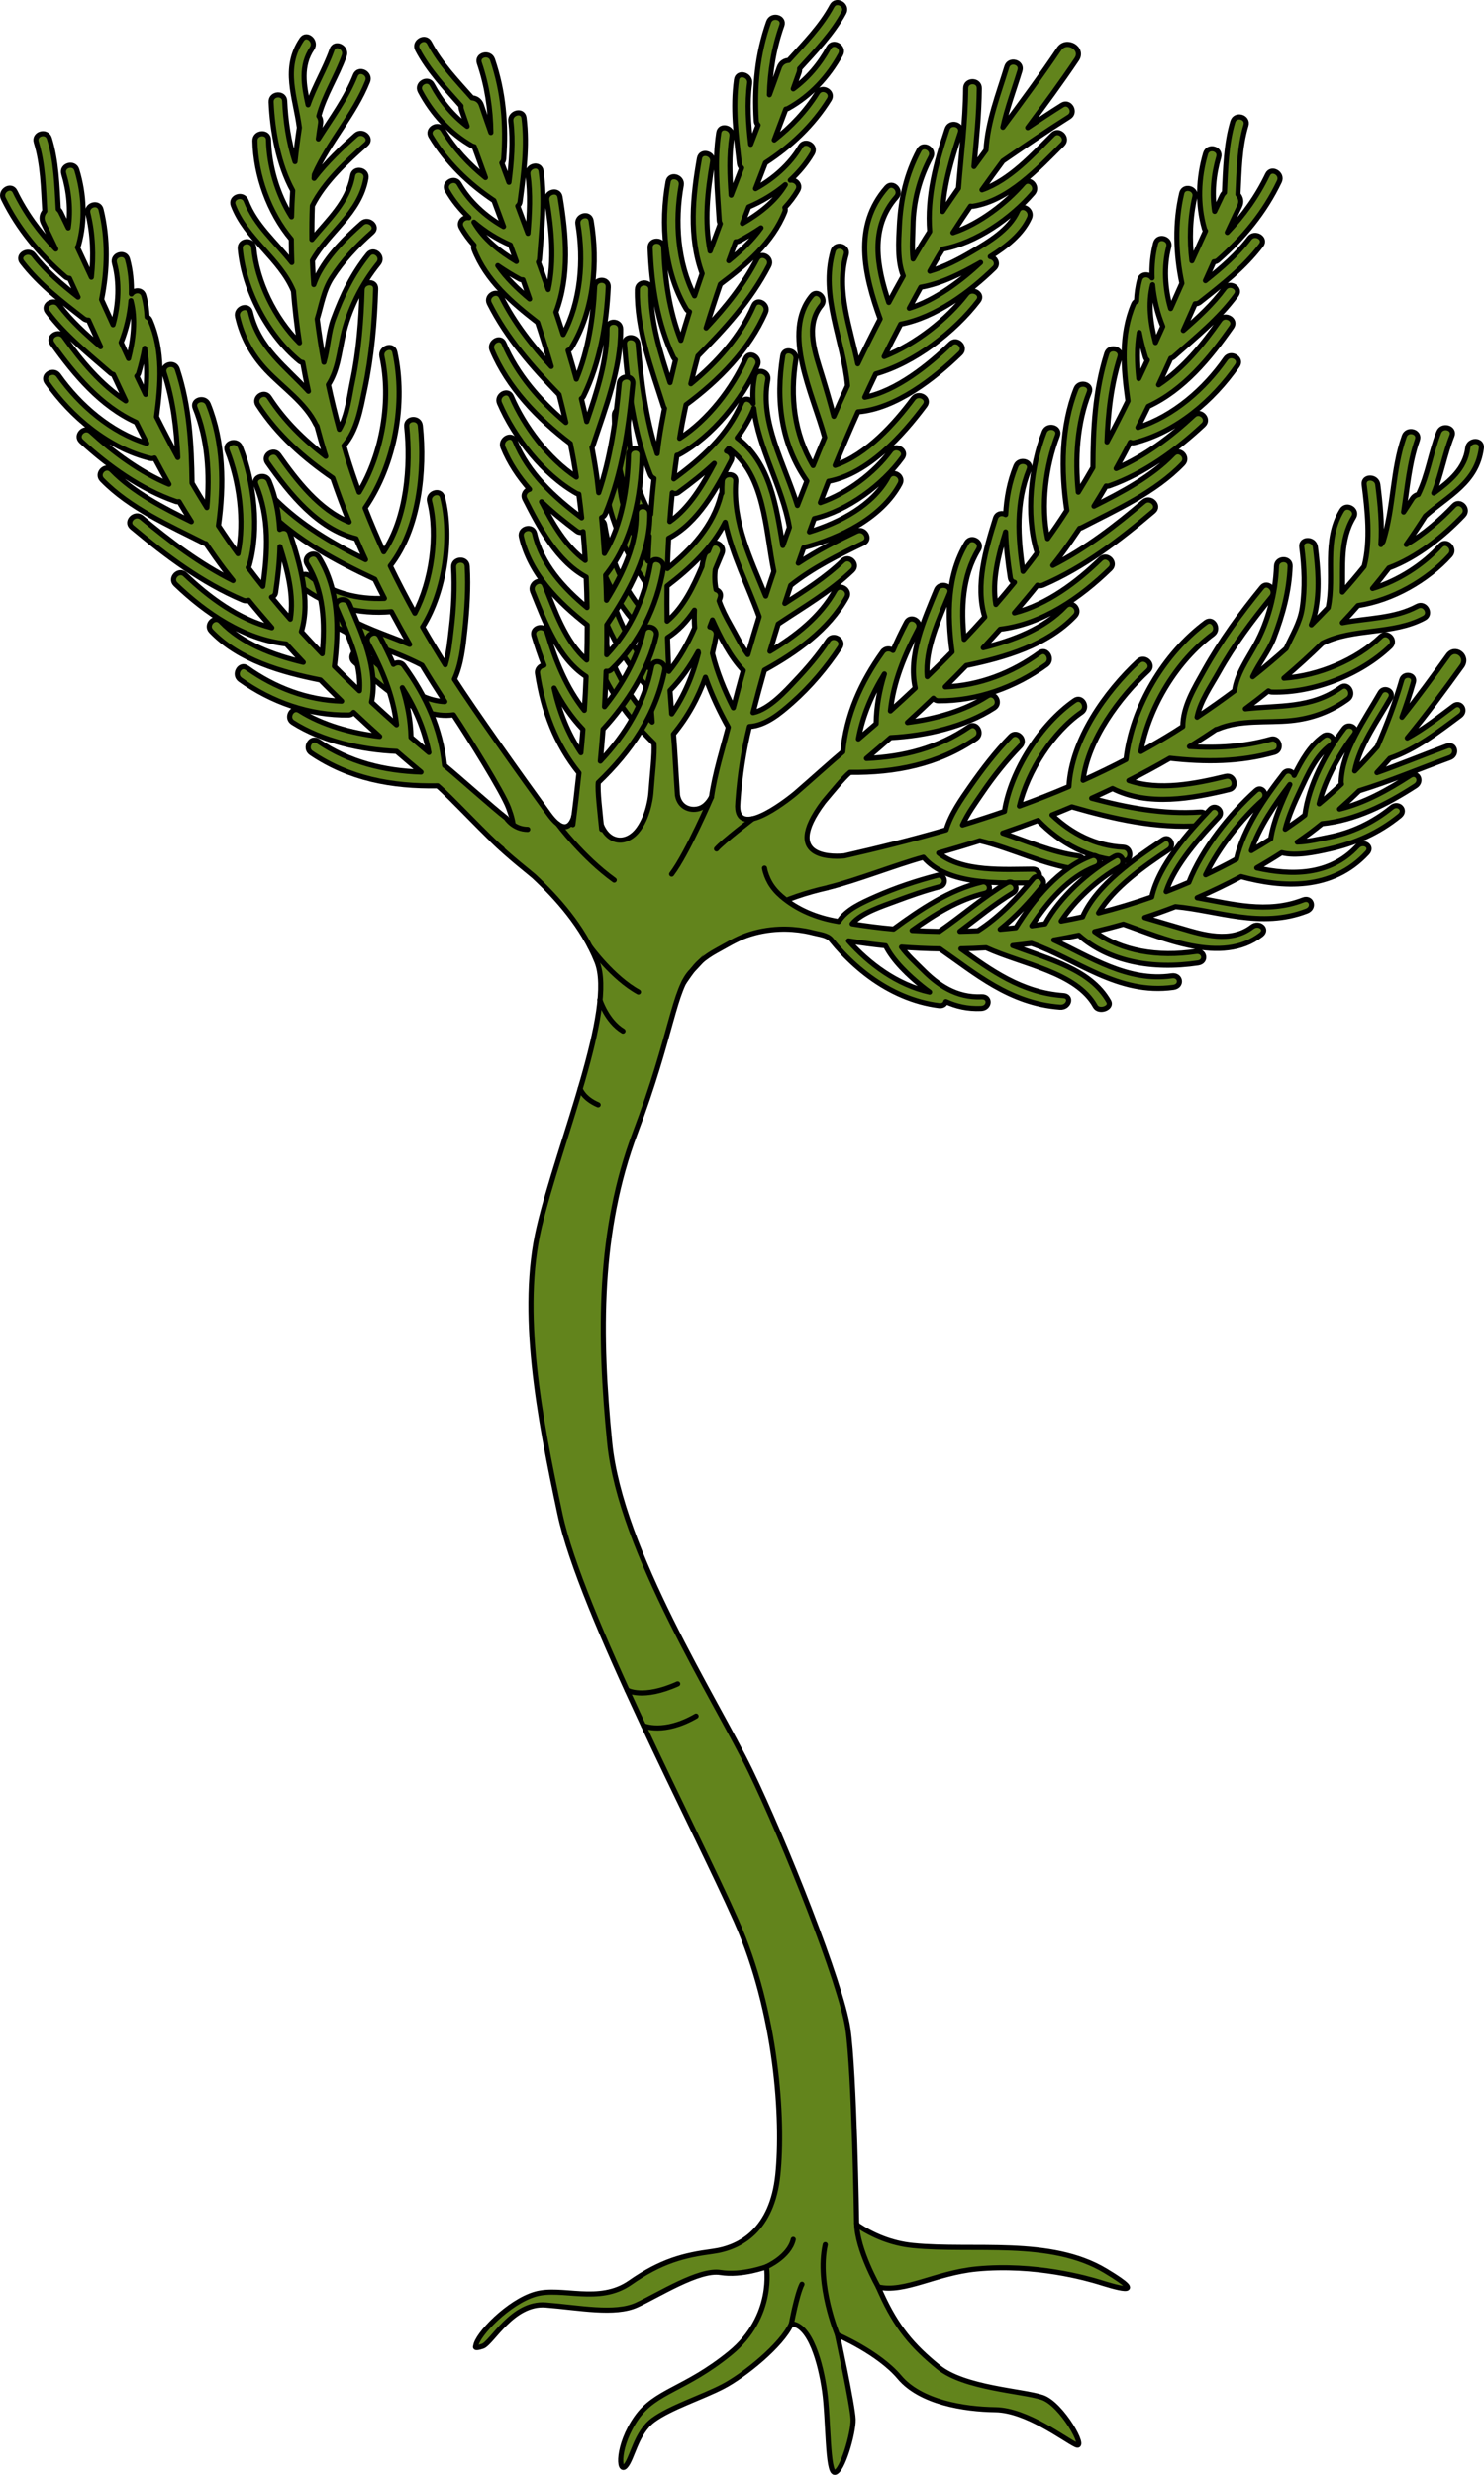 <?xml version="1.0" encoding="utf-8"?>
<!-- Generator: Adobe Illustrator 16.0.0, SVG Export Plug-In . SVG Version: 6.00 Build 0)  -->
<!DOCTYPE svg PUBLIC "-//W3C//DTD SVG 1.1//EN" "http://www.w3.org/Graphics/SVG/1.1/DTD/svg11.dtd">
<svg version="1.1" id="Layer_1" xmlns="http://www.w3.org/2000/svg" xmlns:xlink="http://www.w3.org/1999/xlink" x="0px" y="0px"
	 width="217.796px" height="363px" viewBox="0 0 217.796 363" enable-background="new 0 0 217.796 363" xml:space="preserve">
<g>
	<g>
		
			<path fill="#62841C" stroke="#000000" stroke-width="0.75" stroke-linecap="round" stroke-linejoin="round" stroke-miterlimit="10" d="
			M213.366,74.164c-1.929,2.033-4.364,4.149-6.982,5.707c0.962-1.361,1.893-2.762,2.803-4.184c3.36-2.988,7.595-4.882,8.226-9.978
			c0.158-1.278-1.844-1.263-2,0c-0.375,3.034-2.625,4.869-4.992,6.616c1.1-2.714,1.587-5.67,2.668-8.396
			c0.477-1.2-1.459-1.716-1.928-0.531c-1.18,2.974-1.599,6.263-3.018,9.136c-0.349,0.076-0.679,0.282-0.92,0.668
			c-0.402,0.643-0.815,1.271-1.228,1.898c0.554-3.56,0.827-7.192,2.025-10.585c0.431-1.219-1.503-1.739-1.929-0.531
			c-1.756,4.971-1.531,10.441-3.101,15.451c-0.108,0.147-0.217,0.295-0.325,0.441c0.197-2.968-0.105-6.035-0.457-8.805
			c-0.16-1.262-2.162-1.277-2,0c0.468,3.688,0.982,8.211,0.001,12.002c-1.038,1.291-2.106,2.545-3.198,3.772
			c0.121-3.769-0.391-7.616,1.649-10.982c0.671-1.106-1.06-2.11-1.727-1.01c-2.727,4.501-1.03,9.542-2.007,14.269
			c-0.81,0.855-1.632,1.698-2.469,2.525c0.238-0.617,0.447-1.247,0.586-1.909c0.652-3.108,0.404-6.388,0.003-9.507
			c-0.162-1.261-2.164-1.276-2,0c0.386,3.007,0.519,5.965,0.069,8.976c-0.32,2.145-1.49,3.968-2.357,5.914
			c-1.59,1.423-3.228,2.802-4.912,4.139c0.895-1.951,2.357-3.694,3.123-5.703c1.305-3.429,2.238-6.822,2.374-10.499
			c0.048-1.29-1.952-1.285-2,0c-0.146,3.951-1.192,8.037-3.099,11.518c-1.235,2.256-2.68,4.195-3.059,6.734
			c-1.783,1.333-3.615,2.627-5.5,3.883c0.463-2.365,2.082-4.637,3.189-6.621c2.184-3.91,4.908-7.55,7.738-11.006
			c0.811-0.989-0.597-2.413-1.414-1.414c-3.139,3.832-6.06,7.844-8.478,12.175c-1.435,2.569-3.114,5.271-3.128,8.229
			c-0.411,0.264-0.816,0.531-1.233,0.791c-1.622,1.014-3.267,1.965-4.927,2.881c1.179-6.608,5.369-13.355,10.559-17.207
			c1.023-0.759,0.027-2.496-1.01-1.727c-6.127,4.548-10.846,12.377-11.734,20.107c-2.072,1.084-4.172,2.099-6.294,3.052
			c0.751-6.028,5.317-12.147,9.54-16.07c0.947-0.88-0.471-2.29-1.414-1.414c-4.863,4.518-9.82,11.514-10.201,18.4
			c-2.397,1.024-4.824,1.972-7.273,2.86c1.231-5.156,4.949-10.881,9.128-13.759c1.055-0.726,0.056-2.46-1.01-1.727
			c-4.952,3.41-9.339,10.215-10.303,16.204c-0.003,0.021,0.005,0.038,0.002,0.059c-2.04,0.705-4.095,1.371-6.165,2.001
			c0.746-1.649,1.877-3.198,2.854-4.632c1.679-2.465,3.548-4.828,5.632-6.962c0.901-0.923-0.512-2.338-1.414-1.414
			c-2.207,2.26-4.137,4.78-5.945,7.366c-1.334,1.909-2.848,4.062-3.525,6.352c-4.917,1.427-9.905,2.669-14.931,3.816
			c-0.778,0.086-9.671,0.894-3.046-7.92c1.437-1.705,2.949-3.569,3.864-4.323c6.662,0.063,12.921-1.153,18.495-4.97
			c1.057-0.724,0.059-2.457-1.01-1.727c-4.619,3.162-9.664,4.424-15.074,4.657c1.193-1.011,2.381-2.028,3.554-3.063
			c5.144-0.261,10.928-1.595,15.197-4.367c1.077-0.699,0.075-2.432-1.01-1.727c-3.281,2.13-7.606,3.37-11.719,3.879
			c1.284-1.168,2.548-2.355,3.8-3.556c0.16,0.216,0.406,0.371,0.757,0.373c5.706,0.034,11.244-1.962,15.839-5.303
			c1.031-0.75,0.035-2.486-1.01-1.727c-4.059,2.95-8.823,4.798-13.841,4.991c1.046-1.027,2.065-2.079,3.085-3.13
			c5.68-1.175,11.891-2.978,15.967-7.291c0.886-0.937-0.526-2.354-1.414-1.414c-3.124,3.306-7.611,4.988-12.059,6.096
			c0.836-0.897,1.662-1.806,2.48-2.722c6.225-0.745,11.76-4.598,16.159-8.877c0.926-0.9-0.489-2.313-1.414-1.414
			c-3.475,3.381-7.831,6.657-12.651,7.893c1.146-1.335,2.279-2.681,3.383-4.057c0.241,0.098,0.522,0.11,0.814-0.016
			c6.018-2.601,11.236-6.602,16.201-10.823c0.984-0.837-0.438-2.244-1.414-1.414c-4.154,3.533-8.495,6.869-13.35,9.349
			c0.406-0.533,0.832-1.049,1.231-1.588c0.94-1.268,1.834-2.558,2.708-3.859c0.093-0.019,0.185-0.03,0.28-0.08
			c5.132-2.656,10.819-5.176,14.878-9.407c0.893-0.931-0.52-2.347-1.414-1.414c-3.195,3.331-7.48,5.558-11.645,7.657
			c0.609-0.977,1.205-1.961,1.786-2.952c0.149,0.03,0.312,0.032,0.497-0.034c5.168-1.843,9.787-5.206,13.775-8.923
			c0.945-0.881-0.473-2.292-1.414-1.414c-3.329,3.103-7.162,5.998-11.39,7.81c0.712-1.277,1.401-2.565,2.077-3.86
			c0.179,0.075,0.38,0.114,0.618,0.055c6.154-1.551,11.534-6.167,15.098-11.292c0.738-1.063-0.996-2.061-1.727-1.01
			c-3.07,4.416-7.656,8.428-12.869,10.08c0.519-1.027,1.029-2.059,1.531-3.094c5.198-2.409,9.007-7.04,12.231-11.644
			c0.742-1.06-0.992-2.058-1.727-1.01c-2.49,3.554-5.357,7.079-8.998,9.494c0.605-1.292,1.201-2.589,1.791-3.889
			c0.152-0.037,0.303-0.102,0.443-0.227c3.227-2.866,6.582-5.533,9.156-9.036c0.766-1.041-0.971-2.037-1.727-1.01
			c-1.721,2.342-3.854,4.289-6.035,6.187c0.582-1.304,1.161-2.608,1.74-3.913c0.232,0.011,0.477-0.052,0.699-0.228
			c3.239-2.552,6.477-5.063,8.989-8.369c0.781-1.027-0.957-2.022-1.727-1.01c-1.819,2.394-4.108,4.35-6.456,6.217
			c0.41-0.922,0.824-1.842,1.238-2.762c0.21-0.009,0.425-0.069,0.621-0.243c3.748-3.302,6.828-7.014,8.99-11.535
			c0.554-1.157-1.17-2.173-1.727-1.01c-1.533,3.204-3.533,5.968-5.916,8.474c0.598-1.289,1.201-2.574,1.818-3.854
			c0.316-0.658,0.141-1.284-0.246-1.714c0.167-3.374,0.198-6.912,1.172-10.136c0.373-1.237-1.557-1.763-1.93-0.531
			c-0.997,3.303-1.06,6.925-1.227,10.388c-0.139,0.119-0.262,0.275-0.361,0.479c-0.364,0.757-0.723,1.517-1.08,2.277
			c-0.403-2.649-0.162-5.361,0.598-7.947c0.363-1.24-1.566-1.767-1.93-0.531c-1.051,3.578-1.201,7.432-0.166,11.031
			c0.036,0.127,0.098,0.224,0.163,0.314c-0.673,1.463-1.34,2.929-1.999,4.396c-0.377-3.126-0.288-6.325,0.432-9.377
			c0.295-1.254-1.633-1.786-1.93-0.531c-1.018,4.315-0.887,8.866,0.029,13.194c-0.551,1.235-1.102,2.471-1.652,3.705
			c-0.852-2.92-1.034-6.177-0.281-9.035c0.328-1.248-1.601-1.777-1.929-0.531c-0.43,1.633-0.583,3.354-0.516,5.08
			c-0.415-0.615-1.563-0.679-1.817,0.253c-0.283,1.034-0.42,2.088-0.461,3.148c-0.176,0.075-0.335,0.205-0.438,0.446
			c-1.928,4.501-1.491,9.438-0.827,14.191c-0.991,2.021-2.013,4.026-3.074,6.013c0.148-4.209,0.596-8.368,1.896-12.434
			c0.394-1.231-1.537-1.755-1.93-0.531c-1.738,5.438-2.008,11.05-2.031,16.718c-0.694,1.216-1.413,2.42-2.146,3.617
			c-0.492-4.926-0.197-10.082,1.607-14.638c0.475-1.2-1.46-1.716-1.93-0.531c-2.201,5.56-2.238,11.95-1.358,17.836
			c-0.484,0.746-0.97,1.491-1.474,2.228c-0.439,0.644-0.894,1.277-1.346,1.912c-1.041-4.821-0.273-10.658,1.439-15.11
			c0.465-1.205-1.47-1.722-1.928-0.531c-1.979,5.138-2.722,12.033-1.167,17.364c0.038,0.128,0.101,0.227,0.167,0.318
			c-0.695,0.935-1.404,1.86-2.125,2.775c-0.76-5.036-1.073-10.108,0.887-14.927c0.486-1.195-1.449-1.71-1.929-0.531
			c-0.944,2.321-1.383,4.707-1.507,7.12c-0.51-0.28-1.267-0.177-1.493,0.546c-1.401,4.469-3.012,9.823-1.565,14.475
			c-0.991,1.109-2.004,2.201-3.027,3.282c-0.471-4.507-0.3-9.227,2.087-13.152c0.672-1.105-1.058-2.109-1.727-1.01
			c-2.917,4.798-2.854,10.589-2.136,16.012c-1.197,1.226-2.414,2.434-3.647,3.624c-0.366-4.112,1.784-8.555,3.278-12.199
			c0.488-1.193-1.447-1.708-1.93-0.531c-1.795,4.382-4.182,9.558-3.104,14.4c-1.203,1.133-2.416,2.254-3.646,3.356
			c0.431-4.24,2.082-8.201,4.078-11.986c0.602-1.14-1.125-2.15-1.727-1.01c-0.713,1.352-1.375,2.729-1.97,4.129
			c-0.431-0.32-1.126-0.359-1.53,0.205c-3.22,4.5-5.33,9.264-5.844,14.676c-1.449,1.201-4.574,4.023-6.915,6.051
			c-0.198,0.166-8.457,7.062-8.514,1.939c0.014-0.256,0.022-0.505,0.04-0.765c0.002-0.017,0.002-0.031,0.004-0.048h0
			c0.25-3.61,0.866-7.553,1.636-10.67c0.02-0.078,0.041-0.155,0.06-0.233c2.394-0.142,4.547-1.975,6.272-3.497
			c2.647-2.335,5.039-5.166,6.988-8.11c0.714-1.079-1.02-2.08-1.727-1.01c-1.404,2.122-3.078,4.065-4.826,5.908
			c-1.373,1.448-3.832,4.197-6.188,4.674c0.536-2.086,1.095-4.165,1.684-6.237c4.7-2.581,9.422-5.928,12.057-10.669
			c0.627-1.128-1.101-2.137-1.727-1.01c-2.135,3.841-5.746,6.661-9.531,8.919c0.396-1.34,0.802-2.677,1.218-4.011
			c3.721-2.487,7.647-4.743,10.884-7.862c0.93-0.896-0.486-2.309-1.414-1.414c-2.543,2.451-5.54,4.343-8.506,6.256
			c0.286-0.883,0.576-1.764,0.87-2.645c3.203-2.545,7.019-4.454,10.681-6.208c1.162-0.557,0.147-2.28-1.01-1.727
			c-2.902,1.39-5.853,2.884-8.566,4.685c0.265-0.761,0.533-1.521,0.803-2.279c5.38-1.396,11.463-4.4,14.132-9.37
			c0.61-1.136-1.116-2.146-1.727-1.01c-2.2,4.096-7.034,6.667-11.569,8.06c0.236-0.648,0.473-1.297,0.713-1.944
			c4.904-1.153,10.013-4.944,12.916-8.939c0.76-1.046-0.977-2.042-1.727-1.01c-2.326,3.2-6.34,6.247-10.299,7.609
			c0.4-1.048,0.797-2.099,1.211-3.141c0.018-0.003,0.032,0.004,0.051,0c5.737-1.114,10.765-6.656,14.098-11.125
			c0.771-1.035-0.966-2.03-1.727-1.01c-2.761,3.7-6.851,8.244-11.471,9.813c1.078-2.636,2.193-5.255,3.363-7.852
			c5.549-0.456,11.215-4.897,15.011-8.583c0.927-0.899-0.489-2.313-1.414-1.414c-3.14,3.049-7.948,6.961-12.608,7.853
			c0.529-1.144,1.064-2.285,1.611-3.421c5.71-1.609,11.575-6.168,15.067-10.72c0.786-1.023-0.953-2.018-1.727-1.01
			c-2.815,3.669-7.458,7.357-12.101,9.188c0.791-1.595,1.6-3.181,2.428-4.758c5.146-0.989,10.1-4.681,13.743-8.219
			c0.671-0.651,0.11-1.562-0.6-1.678c2.317-1.441,4.682-3.291,5.756-5.69c0.522-1.167-1.2-2.185-1.727-1.01
			c-1.234,2.756-4.275,4.524-6.767,5.995c-1.859,1.098-3.965,2.201-6.133,2.835c0.456-0.793,0.903-1.591,1.369-2.378
			c0.173-0.293,0.359-0.575,0.535-0.865c4.932-0.917,10.049-4.53,13.232-8.209c0.839-0.97-0.569-2.391-1.414-1.414
			c-2.46,2.842-6.423,5.938-10.328,7.218c0.841-1.314,1.701-2.612,2.584-3.894c0.119,0.023,0.244,0.036,0.383,0.014
			c5.25-0.847,9.527-5.512,13.108-9.09c0.913-0.912-0.501-2.326-1.414-1.414c-2.935,2.932-6.315,6.675-10.397,8.106
			c1.012-1.421,2.035-2.832,3.071-4.233c3.204-2.199,6.415-4.398,9.704-6.47c1.088-0.685,0.086-2.416-1.01-1.727
			c-1.703,1.072-3.385,2.181-5.056,3.304c2.452-3.29,4.89-6.595,7.19-10.017c1.082-1.61-1.518-3.11-2.592-1.514
			c-2.637,3.922-5.438,7.7-8.24,11.474c0.613-2.817,1.643-5.526,2.5-8.326c0.379-1.236-1.551-1.761-1.928-0.531
			c-1.248,4.071-2.791,7.946-3.053,12.21c-0.592,0.802-1.181,1.604-1.766,2.411c0.354-3.82,0.75-7.633,0.782-11.48
			c0.011-1.29-1.989-1.289-2,0c-0.04,4.916-0.675,9.775-1.054,14.668c-0.791,1.126-1.566,2.265-2.332,3.412
			c0.17-3.945,1.344-7.765,2.6-11.564c0.406-1.228-1.525-1.75-1.928-0.531c-1.645,4.969-2.973,9.838-2.564,15.026
			c-0.402,0.641-0.814,1.272-1.206,1.922c-0.42,0.698-0.819,1.407-1.229,2.11c-0.203-1.633-0.035-3.466-0.015-4.833
			c0.055-3.598,0.925-6.954,2.612-10.122c0.605-1.138-1.121-2.148-1.727-1.01c-1.875,3.521-2.688,7.164-2.886,11.132
			c-0.108,2.177-0.322,5.121,0.573,7.309c-0.727,1.287-1.43,2.587-2.127,3.89c-1.75-5.218-2.846-10.953,1.114-15.451
			c0.849-0.964-0.56-2.384-1.414-1.414c-4.991,5.668-3.303,12.808-0.968,19.276c-1.13,2.178-2.224,4.375-3.281,6.59
			c-1.097-5.354-3.234-10.726-1.705-16.019c0.359-1.241-1.57-1.768-1.928-0.531c-1.92,6.642,1.553,13.15,2.127,19.76
			c-0.686,1.49-1.357,2.986-2.014,4.489c-0.515-1.969-1.086-3.922-1.686-5.874c-0.982-3.203-2.609-7.425-0.132-10.402
			c0.819-0.983-0.589-2.406-1.414-1.414c-4.487,5.393,0.184,14.488,1.896,20.787c-0.579,1.372-1.144,2.751-1.702,4.132
			c-2.8-4.704-3.414-10.118-2.523-15.571c0.207-1.261-1.721-1.802-1.928-0.531c-1.057,6.463-0.271,12.944,3.541,18.374
			c-0.471,1.19-0.935,2.384-1.39,3.579c-1.906-6.135-5.554-12.298-4.349-18.422c0.248-1.26-1.68-1.796-1.928-0.531
			c-0.267,1.353-0.312,2.685-0.212,4.005c-0.334-0.679-1.345-0.984-1.711-0.117c-2.027,4.79-5.84,8.149-9.942,11.169
			c0.139-1.156,0.294-2.312,0.464-3.465c0.112-0.018,0.227-0.043,0.343-0.105c4.873-2.665,9.229-8.062,11.47-13.09
			c0.52-1.165-1.212-2.17-1.738-0.99c-1.941,4.357-5.532,9.022-9.681,11.69c0.13-0.768,0.258-1.537,0.403-2.304
			c0.166-0.876,0.351-1.746,0.537-2.615c4.789-3.534,9.287-8.073,11.668-13.559c0.506-1.169-1.225-2.175-1.738-0.99
			c-1.952,4.494-5.394,8.345-9.229,11.475c0.33-1.364,0.675-2.724,1.045-4.073c3.996-4.02,7.779-8.174,10.4-13.246
			c0.59-1.142-1.145-2.138-1.738-0.99c-1.96,3.792-4.588,7.047-7.464,10.123c0.657-2.153,1.356-4.294,2.086-6.422
			c3.834-2.888,7.638-6.064,9.463-10.608c0.098-0.244,0.076-0.448,0.006-0.625c0.722-0.779,1.371-1.62,1.904-2.55
			c0.479-0.839-0.376-1.606-1.105-1.466c1.27-1.171,2.381-2.495,3.232-3.952c0.65-1.112-1.086-2.104-1.737-0.99
			c-1.493,2.551-3.928,4.722-6.597,6.181c0.485-1.261,0.972-2.523,1.457-3.785c3.711-2.408,7.025-5.53,9.361-9.298
			c0.68-1.097-1.059-2.086-1.738-0.991c-1.652,2.665-3.854,4.986-6.334,6.928c0.574-1.504,1.141-3.011,1.701-4.52
			c0.111-0.019,0.223-0.043,0.338-0.107c3.279-1.81,5.9-4.638,7.692-7.908c0.618-1.13-1.117-2.124-1.738-0.99
			c-1.294,2.363-3.044,4.449-5.204,6.035c0.285-0.791,0.57-1.58,0.849-2.373c0.075-0.214,0.098-0.412,0.085-0.594
			c2.334-2.564,4.854-5.167,6.488-8.205c0.608-1.133-1.127-2.129-1.739-0.991c-1.595,2.967-4.077,5.487-6.349,7.987
			c-0.577,0.03-1.145,0.348-1.387,1.037c-0.471,1.34-0.954,2.675-1.445,4.008c0.092-3.455,0.636-6.824,1.822-10.172
			c0.43-1.216-1.506-1.718-1.935-0.51c-1.674,4.725-2.126,9.526-1.817,14.512c0.016,0.262,0.125,0.456,0.267,0.612
			c-0.358,0.942-0.718,1.885-1.081,2.826c-0.336-2.98-0.567-5.982-0.158-8.961c0.174-1.26-1.759-1.788-1.934-0.51
			c-0.566,4.114-0.058,8.18,0.423,12.274c0.033,0.282,0.161,0.499,0.333,0.656c-0.515,1.332-1.03,2.663-1.542,3.995
			c-0.197-2.884-0.324-5.769,0.118-8.642c0.194-1.26-1.738-1.787-1.934-0.51c-0.662,4.298-0.181,8.557,0.069,12.865
			c0.011,0.187,0.071,0.339,0.152,0.473c-0.503,1.337-1,2.674-1.488,4.015c-0.861-4.282-0.39-8.802,0.367-13.075
			c0.224-1.26-1.708-1.783-1.934-0.509c-0.982,5.533-1.57,11.501,0.394,16.882c-0.378,1.087-0.748,2.177-1.108,3.27
			c-2.512-4.857-2.91-10.938-1.952-16.23c0.228-1.259-1.703-1.782-1.934-0.509c-1.112,6.142-0.581,13.211,2.667,18.663
			c0.126,0.212,0.296,0.326,0.476,0.4c-0.44,1.392-0.865,2.79-1.267,4.196c-1.703-4.273-2.36-9.031-2.514-13.58
			c-0.043-1.286-2.043-1.293-2-0.002c0.185,5.448,1.066,11.095,3.411,16.054c0.084,0.179,0.201,0.293,0.327,0.377
			C98.88,53.882,98.604,55,98.342,56.12c-1.454-4.43-2.903-9.036-2.802-13.651c0.029-1.291-1.971-1.292-2-0.003
			c-0.13,5.862,2.103,11.668,3.847,17.178c0.033,0.104,0.089,0.177,0.141,0.255c-0.304,1.538-0.586,3.082-0.82,4.643
			c-0.099,0.664-0.165,1.329-0.255,1.993c-1.673-5.188-2.376-10.616-2.809-16.054c-0.102-1.277-2.102-1.29-2-0.002
			c0.518,6.497,1.37,13.017,3.779,19.114c0.117,0.296,0.325,0.485,0.563,0.587c-0.195,1.753-0.346,3.507-0.482,5.261
			c-2.53-4.285-3.287-9.684-3.347-14.531c-0.016-1.289-2.017-1.294-2-0.002c0.077,6.136,1.259,12.775,5.127,17.709
			c-0.071,1.226-0.13,2.452-0.175,3.679c-2.357-3.932-4.334-8.296-4.201-12.844c0.039-1.291-1.962-1.29-2-0.002
			c-0.175,5.933,2.935,11.604,6.114,16.453c-0.023,1.465-0.048,2.93-0.037,4.395c-3.407-3.688-5.463-8.366-6.241-13.323
			c-0.201-1.276-2.133-0.756-1.935,0.505c0.879,5.611,3.376,10.942,7.431,14.958c0.248,0.246,0.532,0.312,0.798,0.272
			c0.035,1.734,0.086,3.468,0.166,5.201c-2.544-3.271-4.721-7.209-5.53-11.036c-0.267-1.267-2.201-0.752-1.936,0.505
			c1.052,4.98,4.193,10.018,7.641,13.844c0.095,1.561,0.213,3.12,0.341,4.68c-3.655-3.995-6.325-8.459-7.349-13.963
			c-0.237-1.271-2.169-0.754-1.936,0.505c1.235,6.642,4.794,11.932,9.544,16.604c0.138,1.455-0.276,4.741-0.451,7.291h0
			c0,0-0.212,3.057-1.809,5.279c-1.618,2.251-4.332,2.231-5.484-0.653c-2.639-0.823-4.013-1.265-4.013-1.265
			s-0.771,3.716-3.69-0.316c-3.915-5.377-10.995-15.333-13.84-19.76c0.994-2.172,1.268-4.788,1.517-7.104
			c0.336-3.138,0.539-6.306,0.36-9.459c-0.073-1.29-2.068-1.152-1.995,0.136c0.169,2.979,0.024,5.987-0.331,8.949
			c-0.205,1.723-0.37,3.634-0.892,5.367c-1.146-1.835-2.258-3.688-3.332-5.56c0.012-0.018,0.029-0.024,0.041-0.043
			c3.209-5.147,4.374-13.16,2.883-18.984c-0.321-1.253-2.214-0.603-1.896,0.638c1.258,4.915,0.298,11.674-2.162,16.369
			c-1.263-2.28-2.469-4.588-3.603-6.936c4.238-5.441,5.099-13.973,4.402-20.573c-0.135-1.28-2.13-1.149-1.995,0.137
			c0.605,5.731,0.025,13.345-3.37,18.382c-0.974-2.113-1.889-4.257-2.738-6.436c4.41-6.412,5.998-15.414,4.368-22.868
			c-0.276-1.262-2.168-0.606-1.896,0.639c1.38,6.313,0.105,14.151-3.349,19.908c-0.649-1.782-1.264-3.58-1.82-5.41
			c-0.143-0.469-0.273-0.938-0.41-1.406c1.935-2.239,2.443-5.379,3.051-8.259c1.024-4.854,1.458-9.797,1.61-14.747
			c0.041-1.29-1.956-1.142-1.995,0.136c-0.138,4.465-0.476,9-1.399,13.382c-0.47,2.223-0.741,4.999-1.947,7.086
			c-0.595-2.186-1.126-4.364-1.594-6.541c1.383-2.162,1.569-4.574,2.12-7.086c0.851-3.876,2.747-7.644,5.233-10.718
			c0.809-1-0.696-2.318-1.508-1.313c-2.313,2.86-3.84,6.031-5.109,9.474c-0.744,2.017-0.787,4.291-1.394,6.351
			c-0.392-2.115-0.72-4.23-0.983-6.349c0.625-2.036,0.942-4.178,2.11-6.006c1.639-2.564,3.683-4.707,5.95-6.72
			c0.962-0.854-0.557-2.158-1.508-1.313c-2.352,2.086-4.694,4.396-6.246,7.166c-0.33,0.591-0.587,1.203-0.812,1.825
			c-0.088-1.174-0.154-2.35-0.202-3.526c2.37-4.205,6.961-6.89,7.864-12.073c0.22-1.268-1.744-1.648-1.965-0.373
			c-0.675,3.877-3.589,6.44-5.974,9.36c-0.016-1.642,0.002-3.289,0.069-4.945c1.751-3.501,5.111-6.572,7.888-9.045
			c0.961-0.856-0.558-2.16-1.507-1.314c-2.085,1.857-4.329,3.97-6.131,6.337c0.015-0.183,0.03-0.364,0.045-0.548
			c2.109-4.808,5.874-8.783,7.817-13.684c0.473-1.19-1.326-2.068-1.803-0.866c-1.326,3.344-3.507,6.263-5.429,9.31
			c0.102-0.744,0.203-1.489,0.322-2.238c0.071-0.449-0.042-0.821-0.254-1.107c0.818-3.099,2.664-5.853,3.729-8.869
			c0.424-1.202-1.373-2.084-1.803-0.867c-0.977,2.767-2.551,5.314-3.507,8.082c-0.635-2.871-1.125-5.733,0.585-8.268
			c0.712-1.054-0.787-2.382-1.507-1.313c-2.873,4.255-0.926,8.465-0.357,12.926c-0.248,1.67-0.467,3.336-0.636,4.995
			c-0.95-2.895-1.396-6.091-1.513-8.891c-0.053-1.29-2.048-1.151-1.995,0.137c0.176,4.222,1.08,9.186,3.167,12.998
			c-0.08,1.284-0.136,2.566-0.169,3.846c-2.11-3.334-3.313-7.544-3.376-11.291c-0.021-1.292-2.017-1.149-1.995,0.136
			c0.084,5.023,2.049,10.561,5.337,14.45c0.007,1.137,0.029,2.271,0.073,3.406c-2.313-2.959-5.355-5.465-6.703-9.042
			c-0.454-1.207-2.35-0.569-1.896,0.638c1.846,4.904,6.887,7.856,8.844,12.6c0.2,2.529,0.495,5.053,0.878,7.572
			c-3.612-3.598-6.26-9.006-6.702-13.933c-0.115-1.284-2.111-1.149-1.995,0.137c0.539,6.01,4.008,12.643,8.674,16.485
			c0.164,0.135,0.335,0.188,0.504,0.21c0.252,1.405,0.525,2.808,0.833,4.21c-3.246-3.557-7.307-6.34-8.508-11.592
			c-0.288-1.26-2.18-0.605-1.896,0.638c0.69,3.021,2.09,5.592,4.222,7.859c2.425,2.579,5.727,4.758,7.294,7.999
			c0.036,0.075,0.091,0.122,0.137,0.183c0.341,1.272,0.698,2.546,1.085,3.82c0.066,0.219,0.141,0.433,0.208,0.65
			c-3.201-2.437-6.048-5.216-8.292-8.662c-0.705-1.084-2.37,0.024-1.667,1.104c2.879,4.424,6.708,7.78,10.993,10.738
			c0.744,2.178,1.545,4.321,2.401,6.433c-4.387-1.787-7.667-6.058-10.318-9.806c-0.744-1.054-2.412,0.052-1.667,1.104
			c3.236,4.578,7.353,9.727,13.014,11.15c0.446,1.036,0.906,2.066,1.376,3.089c-4.853-2.373-9.483-5.09-13.346-8.953
			c-0.913-0.912-2.22,0.602-1.314,1.508c4.576,4.574,10.209,7.603,16.024,10.313c0.46,0.94,0.931,1.875,1.411,2.806
			c-3.94,0.171-7.803-0.782-10.994-3.303c-1.008-0.797-2.327,0.707-1.314,1.508c3.832,3.028,8.556,4.168,13.329,3.745
			c0.865,1.616,1.758,3.218,2.677,4.806c-3.545-1.481-7.249-2.577-10.529-4.748c-1.06-0.702-2.388,0.797-1.314,1.507
			c4.277,2.832,9.196,3.969,13.654,6.295c1.087,1.794,2.209,3.571,3.358,5.336c-4.51-0.145-8.939-4.643-11.983-7.313
			c-0.97-0.851-2.284,0.657-1.314,1.507c3.639,3.194,9.133,8.543,14.569,7.742c2.113,3.173,7.226,11.349,8.083,13.671
			s1.674,5.456-2.432,4.664c2.422,2.41,5.688,4.915,6.147,5.34c3.324,3.098,7.177,7.353,9.251,12.538
			c2.78,6.949-5.56,26.549-8.479,38.919s0,27.801,3.058,42.116s19.876,46.148,25.853,59.63s6.949,29.19,6.116,37.252
			s-5.421,10.702-9.591,11.258s-7.505,1.391-12.092,4.587s-10.008,0.557-13.899,1.668s-8.618,5.977-8.756,7.645
			c0,0-0.332,0.458,1.018,0s4.37-6.434,9.254-6.049s10.154,1.479,13.367,0s9.125-5.27,12.274-4.756s6.748-0.836,6.748-0.836
			s1.285,7.262-5.334,12.66c-6.62,5.398-10.925,5.463-13.753,9.512s-2.635,8.162-1.606,7.069s1.543-4.884,4.049-6.748
			s7.198-3.342,10.282-4.948s8.612-6.042,10.025-9.19c2.763,0.129,4.306,5.785,4.884,9.897s0.387,11.953,1.479,11.889
			s2.763-5.784,2.699-7.776c-0.064-1.992-2.314-12.403-2.314-12.403s6.041,2.57,9.125,6.233s9.447,4.69,14.074,4.755
			s10.153,4.37,11.824,5.142s-2.057-5.977-4.948-6.94s-11.439-1.35-15.231-4.435c-3.791-3.085-6.16-5.81-8.473-10.951
			c-0.126-0.279-0.248-0.548-0.368-0.813c3.851,0.896,8.432-2.046,14.414-2.63c8.61-0.841,16.362,1.406,18.023,1.917
			s7.89,2.525,0.895-1.661c-8.114-4.856-19.302-2.813-28.249-3.707c-3.216-0.321-5.943-1.539-8.131-2.979
			c-0.083-0.165-0.129-0.254-0.129-0.254s-0.32-22.042-1.284-28.597s-9.318-27.506-14.331-37.853s-19.037-32.131-20.62-48.047
			s-1.667-31.165,3.75-45.499s5.667-21.166,8.333-23.75s6.985-9.298,19.917-12.185l0.008-0.015
			c4.293-1.064,10.019-3.348,14.035-4.443c3.571,4.177,11.229,3.755,16.07,3.739c1.289-0.004,1.289-2.004,0-2
			c-4.051,0.014-10.345,0.492-13.839-2.362c2.025-0.575,4.039-1.178,6.037-1.814c4.89,1.176,9.344,3.552,14.429,4.228
			c1.275,0.17,1.26-1.832,0-2c-3.9-0.519-7.411-2.127-11.058-3.34c1.737-0.593,3.462-1.213,5.177-1.863
			c3.32,3.455,7.629,5.701,12.508,5.937c1.289,0.063,1.283-1.938,0-2c-4.062-0.196-7.6-2.017-10.456-4.735
			c0.973-0.386,1.941-0.78,2.906-1.188c6.164,1.778,12.4,3.198,18.854,2.758c1.279-0.088,1.289-2.088,0-2
			c-5.449,0.372-10.725-0.623-15.942-2.022c1.027-0.462,2.05-0.936,3.067-1.424c5.203,2.646,11.689,1.472,17.137,0.147
			c1.253-0.304,0.722-2.232-0.531-1.928c-4.461,1.083-9.74,2.146-14.221,0.61c2.032-1.028,4.045-2.118,6.037-3.271
			c5.172,0.586,10.266,0.572,15.342-0.87c1.238-0.352,0.712-2.281-0.531-1.928c-3.956,1.124-7.928,1.348-11.941,1.081
			c0.193-0.12,0.391-0.232,0.584-0.354c1.129-0.706,2.234-1.432,3.328-2.167c0.075-0.015,0.147-0.015,0.224-0.047
			c3.312-1.413,7.231-0.886,10.755-1.236c3.096-0.308,5.84-1.326,8.347-3.149c1.032-0.75,0.035-2.487-1.01-1.727
			c-4.356,3.17-9.247,2.599-14.03,3.146c1.154-0.854,2.281-1.732,3.395-2.625c0.142,0.095,0.306,0.167,0.518,0.173
			c6.043,0.17,13.017-2.55,17.373-6.726c0.932-0.894-0.484-2.307-1.414-1.414c-3.57,3.423-9.121,5.759-14.208,6.098
			c1.944-1.647,3.825-3.355,5.638-5.131c4.593-2.289,10.332-1.201,14.947-3.685c1.135-0.611,0.125-2.338-1.01-1.727
			c-3.367,1.812-7.307,1.7-10.994,2.41c0.777-0.826,1.541-1.667,2.293-2.52c5.035-0.771,10.154-3.653,13.519-7.384
			c0.861-0.955-0.549-2.374-1.414-1.414c-2.511,2.783-6.183,5.166-9.966,6.292c0.816-0.985,1.617-1.989,2.4-3.01
			c4.078-1.502,8.021-4.649,10.929-7.716C215.667,74.642,214.255,73.226,213.366,74.164z M169.16,41.762
			c0.188,2.115,0.707,4.202,1.485,6.119c-0.354,0.786-0.708,1.573-1.063,2.357C168.856,47.47,168.455,44.548,169.16,41.762z
			 M167.203,48.762c0.235,1.233,0.547,2.451,0.905,3.629c0.059,0.193,0.163,0.329,0.284,0.439c-0.416,0.901-0.838,1.8-1.263,2.696
			C166.897,53.264,166.828,50.961,167.203,48.762z M147.584,78.012c0.068,2.234,0.346,4.48,0.691,6.712
			c0.063,0.412,0.314,0.617,0.61,0.686c-0.892,1.098-1.805,2.178-2.729,3.248C145.547,85.183,146.542,81.398,147.584,78.012z
			 M129.799,98.852c-0.732,2.351-1.184,4.776-1.213,7.29c-0.863,0.754-1.732,1.502-2.605,2.243
			C126.607,104.97,127.945,101.843,129.799,98.852z M135.132,42.129c3.003-0.522,5.872-1.984,8.487-3.453
			c0.096-0.054,0.197-0.114,0.295-0.17c-2.838,2.657-6.611,5.513-10.462,6.704C134.008,44.18,134.561,43.15,135.132,42.129z
			 M109.879,30.36c1.907-0.803,3.752-1.908,5.381-3.271c-1.475,2.467-3.826,4.247-6.298,5.689
			C109.265,31.972,109.572,31.166,109.879,30.36z M107.966,35.451c0.163,0.008,0.333-0.014,0.512-0.109
			c1.087-0.578,2.168-1.218,3.208-1.922c-1.292,1.818-2.972,3.396-4.737,4.829C107.284,37.315,107.622,36.382,107.966,35.451z
			 M107.622,103.814c-1.278-2.502-2.386-5.214-3.063-7.977c0.208-0.873,0.397-1.757,0.549-2.663
			c0.115-0.684-0.404-1.149-0.935-1.228c0.136-0.336,0.257-0.679,0.386-1.019c1.124,2.49,2.59,5.399,4.53,7.418
			C108.58,100.164,108.095,101.988,107.622,103.814z M98.334,101.283c1.676-1.712,3.018-3.643,4.133-5.705
			c0.015,0.067,0.027,0.134,0.042,0.202c-0.812,3.229-2.046,6.218-3.924,8.932C98.495,103.57,98.41,102.426,98.334,101.283z
			 M98.164,98.479c-0.088-1.65-0.152-3.301-0.2-4.953c1.607-1.019,2.887-2.435,3.96-4.038c-0.043,0.862-0.032,1.727,0.03,2.592
			C100.961,94.368,99.749,96.541,98.164,98.479z M110.59,60.07c0.029-0.066,0.026-0.129,0.041-0.194
			c0.674,5.906,4.212,11.562,5.226,17.469c-0.325,0.889-0.646,1.778-0.964,2.671c-0.984-5.839-1.852-12.115-6.705-15.796
			C109.126,62.946,109.951,61.581,110.59,60.07z M98.676,72.269c0.258,0.161,0.58,0.193,0.917-0.052
			c1.824-1.331,3.609-2.722,5.24-4.251c-1.661,3.129-3.639,6.507-6.528,8.529C98.409,75.084,98.529,73.675,98.676,72.269z
			 M98.139,78.939c4.314-2.261,6.968-7.183,9.142-11.331c0.352-0.67-0.109-1.279-0.667-1.442c0.116-0.128,0.221-0.266,0.335-0.397
			c5.344,3.877,5.377,11.984,6.627,18.042c-0.406,1.202-0.806,2.406-1.195,3.613c-2.216-5.454-4.867-10.781-4.392-16.841
			c0.101-1.287-1.9-1.277-2,0c-0.046,0.585-0.055,1.161-0.048,1.733c-0.061,0.092-0.119,0.189-0.15,0.317
			c-1.094,4.462-4.315,7.916-7.838,10.766C97.996,81.912,98.054,80.424,98.139,78.939z M106.43,76.597
			c0.999,4.762,3.308,9.215,4.986,13.855c-0.574,1.848-1.124,3.703-1.66,5.563c-0.988-1.349-1.731-2.914-2.546-4.347
			c-0.655-1.152-1.249-2.33-1.67-3.538c0.053-0.166,0.113-0.329,0.165-0.495c0.182-0.586-0.166-1-0.617-1.148
			c-0.191-0.966-0.243-1.952-0.11-2.961c0.342-0.806,0.668-1.602,0.99-2.367c0.493-1.172-1.239-2.179-1.738-0.989
			c-0.09,0.214-0.183,0.441-0.273,0.662c-0.244,0.1-0.453,0.294-0.557,0.611c-0.184,0.56-0.296,1.106-0.378,1.647
			c-1.246,2.951-2.75,6.043-5.114,8.015c-0.028-1.714-0.032-3.428-0.01-5.142C101.271,83.385,104.518,80.368,106.43,76.597z
			 M102.784,118.529c-1.206,0.48-3.011,0.06-3.354-1.886c-0.213-3.069-0.416-7.133-0.585-8.967c2.103-2.537,3.614-5.324,4.688-8.339
			c0.892,2.562,2.069,5.036,3.35,7.33c-0.841,3.223-1.972,6.79-2.464,10.237c0,0,0,0,0-0.001
			C104.434,116.803,103.899,118.085,102.784,118.529z"/>
		
			<path fill="#62841C" stroke="#000000" stroke-width="0.75" stroke-linecap="round" stroke-linejoin="round" stroke-miterlimit="10" d="
			M88.308,121.649c-0.259-2.628-0.636-5.617-0.501-6.868c4.808-4.611,8.433-9.855,9.751-16.482c0.25-1.256-1.676-1.797-1.929-0.528
			c-1.093,5.49-3.818,9.919-7.523,13.867c0.147-1.557,0.285-3.114,0.399-4.675c3.496-3.781,6.7-8.779,7.814-13.746
			c0.281-1.253-1.646-1.791-1.929-0.528c-0.857,3.816-3.083,7.728-5.668,10.965c0.102-1.731,0.175-3.465,0.231-5.198
			c0.266,0.042,0.55-0.019,0.802-0.263c4.104-3.964,6.669-9.263,7.619-14.863c0.214-1.258-1.712-1.803-1.929-0.529
			c-0.84,4.946-2.955,9.599-6.408,13.245c0.029-1.466,0.023-2.932,0.018-4.396c3.24-4.811,6.421-10.441,6.32-16.375
			c-0.021-1.289-2.021-1.314-2-0.022c0.077,4.548-1.955,8.887-4.362,12.789c-0.028-1.228-0.073-2.454-0.128-3.681
			c3.93-4.884,5.196-11.509,5.35-17.644c0.033-1.292-1.967-1.313-2-0.023c-0.121,4.847-0.946,10.235-3.53,14.488
			c-0.114-1.756-0.243-3.511-0.417-5.266c0.241-0.099,0.451-0.286,0.571-0.58c2.486-6.066,3.42-12.575,4.019-19.066
			c0.119-1.285-1.882-1.298-1.999-0.022c-0.501,5.432-1.273,10.851-3.011,16.018c-0.082-0.666-0.139-1.331-0.229-1.996
			c-0.214-1.563-0.477-3.111-0.761-4.652c0.053-0.079,0.11-0.15,0.144-0.254c1.812-5.486,4.118-11.264,4.062-17.127
			c-0.012-1.289-2.012-1.314-2-0.022c0.043,4.615-1.464,9.203-2.974,13.615c-0.247-1.124-0.509-2.244-0.786-3.359
			c0.128-0.083,0.246-0.194,0.332-0.372c2.407-4.93,3.359-10.564,3.613-16.01c0.06-1.291-1.94-1.31-2-0.022
			c-0.211,4.546-0.928,9.295-2.685,13.546c-0.384-1.411-0.791-2.813-1.213-4.213c0.181-0.071,0.352-0.184,0.48-0.393
			c3.317-5.411,3.937-12.473,2.902-18.629c-0.215-1.275-2.153-0.776-1.94,0.485c0.891,5.304,0.417,11.379-2.156,16.204
			c-0.348-1.098-0.703-2.192-1.068-3.283c2.033-5.355,1.519-11.33,0.607-16.876c-0.21-1.276-2.148-0.777-1.941,0.484
			c0.704,4.283,1.118,8.808,0.203,13.079c-0.47-1.347-0.951-2.69-1.437-4.032c0.083-0.133,0.145-0.284,0.158-0.473
			c0.304-4.304,0.838-8.557,0.231-12.861c-0.18-1.28-2.119-0.778-1.94,0.484c0.406,2.879,0.242,5.762,0.009,8.643
			c-0.496-1.339-0.994-2.676-1.492-4.014c0.174-0.155,0.305-0.37,0.341-0.651c0.533-4.089,1.092-8.148,0.578-12.269
			c-0.16-1.281-2.099-0.777-1.94,0.484c0.372,2.984,0.102,5.983-0.271,8.959c-0.351-0.946-0.699-1.893-1.046-2.84
			c0.145-0.154,0.256-0.348,0.275-0.609c0.371-4.98-0.021-9.788-1.636-14.533c-0.413-1.214-2.356-0.735-1.94,0.485
			c1.144,3.362,1.645,6.737,1.693,10.195c-0.473-1.34-0.941-2.681-1.394-4.026c-0.233-0.692-0.797-1.017-1.373-1.054
			c-2.24-2.529-4.691-5.081-6.249-8.067c-0.598-1.146-2.346-0.172-1.75,0.969c1.596,3.059,4.083,5.693,6.384,8.285
			c-0.016,0.183,0.005,0.381,0.077,0.596c0.268,0.796,0.543,1.59,0.819,2.384c-2.141-1.613-3.864-3.721-5.128-6.101
			c-0.607-1.142-2.355-0.169-1.751,0.968c1.75,3.294,4.336,6.155,7.592,8.006c0.115,0.064,0.227,0.091,0.336,0.11
			c0.542,1.517,1.089,3.031,1.644,4.541c-2.455-1.972-4.627-4.321-6.247-7.007c-0.665-1.103-2.416-0.135-1.75,0.969
			c2.289,3.798,5.563,6.961,9.244,9.415c0.47,1.269,0.94,2.536,1.41,3.805c-2.65-1.493-5.058-3.693-6.518-6.265
			c-0.637-1.122-2.387-0.151-1.75,0.968c0.834,1.469,1.929,2.807,3.183,3.993c-0.727-0.148-1.592,0.608-1.123,1.452
			c0.521,0.937,1.16,1.786,1.872,2.573c-0.072,0.177-0.096,0.381-0.001,0.626c1.768,4.566,5.531,7.79,9.329,10.726
			c0.704,2.139,1.375,4.286,2.005,6.449c-2.836-3.114-5.424-6.4-7.336-10.217c-0.579-1.156-2.326-0.181-1.75,0.969
			c2.558,5.104,6.289,9.305,10.234,13.375c0.354,1.354,0.681,2.717,0.994,4.086c-3.795-3.179-7.189-7.07-9.083-11.59
			c-0.499-1.19-2.244-0.207-1.75,0.969c2.312,5.515,6.752,10.11,11.496,13.704c0.175,0.872,0.349,1.744,0.503,2.622
			c0.136,0.768,0.254,1.539,0.375,2.309c-4.114-2.721-7.646-7.43-9.533-11.813c-0.511-1.186-2.255-0.203-1.75,0.969
			c2.177,5.057,6.466,10.508,11.305,13.232c0.116,0.065,0.229,0.092,0.342,0.111c0.156,1.154,0.296,2.312,0.42,3.47
			c-4.064-3.069-7.833-6.478-9.801-11.294c-0.488-1.194-2.231-0.21-1.75,0.969c0.947,2.319,2.302,4.332,3.9,6.145
			c-0.561,0.156-1.029,0.759-0.687,1.435c2.122,4.175,4.713,9.13,9,11.444c0.066,1.486,0.105,2.975,0.129,4.464
			c-3.487-2.895-6.665-6.389-7.703-10.864c-0.292-1.26-2.231-0.769-1.94,0.485c1.268,5.47,5.362,9.566,9.666,12.941
			c0,1.714-0.025,3.429-0.075,5.143c-3.136-2.685-4.705-7.365-6.184-11.016c-0.484-1.194-2.229-0.209-1.75,0.969
			c1.779,4.389,3.691,9.758,7.847,12.467c-0.068,1.65-0.152,3.301-0.261,4.949c-2.656-3.333-4.244-7.32-5.463-11.422
			c-0.367-1.234-2.308-0.751-1.94,0.485c0.436,1.465,0.925,2.912,1.479,4.329c-0.532,0.072-1.057,0.531-0.951,1.217
			c0.844,5.469,2.665,10.35,6.081,14.579c-0.268,2.536-0.566,5.065-0.899,7.583 M81.324,100.927
			c1.119,2.192,2.493,4.242,4.229,6.061c-0.09,1.143-0.188,2.284-0.295,3.426C83.319,107.533,82.089,104.362,81.324,100.927z
			 M79.473,73.592c1.611,1.55,3.379,2.963,5.187,4.316c0.334,0.25,0.656,0.222,0.916,0.063c0.13,1.408,0.232,2.818,0.318,4.23
			C83.029,80.144,81.095,76.742,79.473,73.592z M69.561,32.588c1.612,1.382,3.443,2.511,5.339,3.337
			c0.297,0.81,0.594,1.62,0.887,2.429C73.333,36.882,71.004,35.074,69.561,32.588z M73.055,38.961
			c1.03,0.718,2.104,1.37,3.184,1.962c0.177,0.098,0.347,0.121,0.51,0.116c0.333,0.936,0.659,1.873,0.982,2.811
			C75.983,42.394,74.323,40.796,73.055,38.961z"/>
		
			<path fill="#62841C" stroke="#000000" stroke-width="0.75" stroke-linecap="round" stroke-linejoin="round" stroke-miterlimit="10" d="
			M77.45,121.649c-2.107-0.007-3.143-1.656-3.143-1.656c-2.009-1.551-7.089-6.118-9.066-7.729
			c-0.559-5.408-2.708-10.154-5.964-14.628c-0.408-0.561-1.104-0.517-1.531-0.191c-0.608-1.396-1.281-2.768-2.004-4.114
			c-0.611-1.134-2.328-0.109-1.718,1.025c2.026,3.769,3.71,7.716,4.176,11.951c-1.24-1.092-2.462-2.202-3.675-3.326
			c1.039-4.852-1.39-10.008-3.222-14.375c-0.491-1.172-2.422-0.642-1.923,0.549c1.523,3.632,3.71,8.057,3.376,12.171
			c-1.243-1.181-2.469-2.377-3.677-3.594c0.674-5.429,0.69-11.22-2.267-15.994c-0.678-1.094-2.399-0.076-1.718,1.024
			c2.419,3.906,2.628,8.624,2.194,13.136c-1.032-1.073-2.053-2.157-3.054-3.258c1.408-4.663-0.246-10.005-1.685-14.462
			c-0.232-0.721-0.989-0.817-1.497-0.533c-0.144-2.412-0.602-4.794-1.565-7.108c-0.489-1.175-2.42-0.644-1.923,0.548
			c1.999,4.802,1.726,9.877,1.008,14.919c-0.728-0.909-1.443-1.829-2.148-2.759c0.066-0.092,0.128-0.191,0.166-0.318
			c1.51-5.344,0.71-12.233-1.31-17.354c-0.468-1.187-2.398-0.655-1.924,0.547c1.75,4.438,2.565,10.268,1.563,15.098
			c-0.457-0.631-0.916-1.261-1.362-1.901c-0.509-0.731-1-1.474-1.491-2.215c0.832-5.893,0.743-12.282-1.505-17.824
			c-0.479-1.181-2.41-0.648-1.924,0.547c1.841,4.54,2.179,9.694,1.727,14.624c-0.743-1.191-1.471-2.39-2.175-3.6
			c-0.07-5.666-0.385-11.276-2.169-16.7c-0.401-1.222-2.327-0.681-1.924,0.547c1.333,4.056,1.816,8.21,1.998,12.418
			c-1.077-1.978-2.115-3.977-3.123-5.988c0.625-4.758,1.021-9.698-0.944-14.183c-0.106-0.242-0.266-0.37-0.441-0.443
			c-0.051-1.061-0.196-2.113-0.487-3.145c-0.263-0.93-1.41-0.857-1.82-0.237c0.053-1.727-0.114-3.447-0.557-5.076
			c-0.338-1.243-2.263-0.698-1.923,0.547c0.775,2.853,0.619,6.11-0.208,9.037c-0.561-1.229-1.121-2.461-1.682-3.691
			c0.88-4.335,0.973-8.887-0.079-13.194c-0.307-1.253-2.231-0.704-1.925,0.547c0.745,3.046,0.859,6.244,0.508,9.374
			c-0.671-1.464-1.351-2.924-2.035-4.38c0.064-0.092,0.125-0.188,0.16-0.317c1.006-3.607,0.823-7.459-0.257-11.029
			c-0.373-1.232-2.298-0.689-1.924,0.548c0.78,2.579,1.044,5.289,0.663,7.942c-0.365-0.759-0.729-1.515-1.1-2.269
			c-0.1-0.203-0.225-0.358-0.364-0.477c-0.196-3.462-0.288-7.083-1.312-10.378c-0.382-1.228-2.309-0.688-1.925,0.547
			c1.001,3.217,1.061,6.754,1.254,10.126c-0.382,0.434-0.553,1.061-0.23,1.716c0.626,1.274,1.241,2.555,1.849,3.839
			c-2.402-2.486-4.426-5.234-5.985-8.425c-0.566-1.159-2.281-0.129-1.718,1.024c2.2,4.503,5.31,8.189,9.084,11.461
			c0.198,0.171,0.413,0.229,0.625,0.238c0.421,0.916,0.842,1.832,1.26,2.751c-2.363-1.849-4.667-3.786-6.507-6.164
			c-0.777-1.006-2.508,0.004-1.719,1.024c2.54,3.285,5.798,5.771,9.058,8.294c0.225,0.175,0.469,0.234,0.702,0.223
			c0.59,1.3,1.179,2.601,1.771,3.898c-2.196-1.88-4.344-3.809-6.086-6.137c-0.763-1.021-2.493-0.011-1.718,1.023
			c2.604,3.482,5.98,6.122,9.23,8.962c0.141,0.123,0.292,0.187,0.444,0.222c0.602,1.296,1.208,2.587,1.823,3.874
			c-3.66-2.384-6.556-5.887-9.075-9.419c-0.743-1.043-2.47-0.03-1.718,1.023c3.262,4.576,7.108,9.176,12.325,11.543
			c0.511,1.03,1.03,2.058,1.558,3.081c-5.227-1.609-9.845-5.584-12.952-9.975c-0.738-1.045-2.465-0.033-1.718,1.023
			c3.604,5.096,9.022,9.668,15.189,11.168c0.239,0.059,0.44,0.018,0.619-0.059c0.685,1.288,1.386,2.571,2.108,3.843
			c-4.243-1.777-8.099-4.641-11.454-7.717c-0.949-0.869-2.354,0.553-1.402,1.427c4.018,3.684,8.666,7.009,13.848,8.81
			c0.187,0.064,0.35,0.062,0.498,0.029c0.59,0.987,1.193,1.966,1.81,2.938c-4.18-2.064-8.483-4.257-11.707-7.561
			c-0.901-0.926-2.303,0.501-1.402,1.425c4.093,4.198,9.801,6.671,14.955,9.285c0.097,0.049,0.188,0.061,0.281,0.077
			c0.885,1.296,1.789,2.577,2.74,3.837c0.404,0.536,0.833,1.049,1.244,1.579c-4.875-2.44-9.241-5.74-13.426-9.239
			c-0.982-0.822-2.393,0.597-1.402,1.425c5,4.183,10.25,8.14,16.29,10.691c0.293,0.123,0.574,0.108,0.813,0.008
			c1.115,1.367,2.261,2.703,3.417,4.029c-4.831-1.196-9.213-4.437-12.716-7.789c-0.931-0.891-2.336,0.533-1.402,1.426
			c4.433,4.243,10,8.05,16.23,8.744c0.826,0.91,1.659,1.812,2.503,2.701c-4.457-1.07-8.957-2.716-12.109-5.997
			c-0.895-0.932-2.295,0.497-1.402,1.427c4.111,4.28,10.337,6.032,16.025,7.159c1.029,1.043,2.058,2.086,3.111,3.104
			c-5.019-0.151-9.797-1.96-13.881-4.878c-1.051-0.75-2.034,0.994-0.995,1.735c4.621,3.303,10.175,5.255,15.881,5.173
			c0.35-0.005,0.595-0.161,0.754-0.38c1.262,1.191,2.536,2.368,3.828,3.524c-4.117-0.475-8.452-1.68-11.75-3.781
			c-1.091-0.697-2.078,1.044-0.995,1.734c4.292,2.737,10.086,4.023,15.232,4.243c1.181,1.024,2.376,2.032,3.58,3.033
			c-5.412-0.189-10.468-1.41-15.114-4.534c-1.072-0.721-2.058,1.021-0.995,1.735c5.605,3.771,11.874,4.936,18.536,4.817
			c1.618,1.313,7.838,7.978,9.489,9.252 M62.943,110.372c-0.878-0.734-1.754-1.475-2.624-2.222
			c-0.051-2.514-0.521-4.936-1.272-7.279C60.926,103.846,62.289,106.962,62.943,110.372z M42.608,90.81
			c-0.935-1.063-1.856-2.135-2.757-3.225c0.295-0.072,0.544-0.278,0.605-0.691c0.328-2.234,0.585-4.483,0.636-6.718
			C42.162,83.553,43.188,87.332,42.608,90.81z M18.868,52.585c-0.363-0.782-0.724-1.566-1.083-2.35
			c0.763-1.924,1.265-4.015,1.435-6.132C19.947,46.884,19.571,49.81,18.868,52.585z M21.363,57.852
			c-0.432-0.893-0.861-1.787-1.285-2.686c0.12-0.111,0.224-0.248,0.281-0.442c0.349-1.18,0.65-2.4,0.875-3.636
			C21.627,53.284,21.577,55.587,21.363,57.852z"/>
		
			<path fill="#62841C" stroke="#000000" stroke-width="0.75" stroke-linecap="round" stroke-linejoin="round" stroke-miterlimit="10" d="
			M100.378,144.094c1.194-1.719,1.682-2.424,2.438-3.07c0.707-0.605,1.512-1.147,2.33-1.592c1.459-0.794,2.842-1.669,4.417-2.226
			c1.545-0.546,3.172-0.84,4.807-0.911c1.271-0.055,2.554,0.043,3.806,0.264c0.422,0.074,0.839,0.175,1.254,0.281
			c0.818,0.211,2.004,0.317,2.55,0.991c0.537,0.663,1.1,1.306,1.686,1.925c1.224,1.29,2.555,2.481,3.989,3.531
			c2.989,2.186,6.459,3.747,10.151,4.213c0.578,0.073,0.914-0.224,1.011-0.585c1.515,0.689,3.193,1.089,5.166,1.003
			c1.337-0.063,1.399-1.77,0.077-1.706c-3.75,0.163-6.426-1.749-8.646-3.982c-1.057-1.058-2.233-2.114-3.104-3.311
			c1.87,0.14,3.748,0.23,5.627,0.256c5.218,3.615,10.208,7.993,17.634,8.554c1.323,0.09,1.803-1.608,0.489-1.693
			c-6.197-0.439-10.676-3.752-15.035-6.872c1.234-0.023,2.466-0.074,3.699-0.147c5.31,2.435,13.247,3.578,16.015,8.565
			c0.525,0.973,2.528,0.272,1.979-0.701c-2.676-4.711-8.767-6.18-14.098-8.183c0.917-0.095,1.833-0.201,2.745-0.322
			c6.648,2.294,12.692,7.596,20.859,6.453c1.34-0.199,1.053-1.885-0.262-1.687c-6.44,0.922-11.955-2.777-17.311-5.267
			c1.229-0.21,2.453-0.444,3.674-0.701c4.411,3.894,10.826,5.072,17.504,4.067c1.315-0.202,0.967-1.874-0.318-1.678
			c-5.567,0.832-10.887-0.043-14.859-2.914c1.412-0.335,2.816-0.697,4.209-1.097c5.635,1.967,14.443,6.001,20.232,1.542
			c1.039-0.812-0.326-1.92-1.345-1.131c-3.127,2.402-7.265,1.114-10.267,0.233c-1.846-0.532-3.666-1.076-5.482-1.61
			c1.518-0.495,3.021-1.031,4.51-1.605c6.207,0.563,12.539,3.237,19.26,0.647c1.242-0.489,0.699-2.108-0.527-1.624
			c-5.273,2.051-10.533,0.552-15.541-0.328c2.19-0.944,4.339-1.979,6.438-3.1c6.035,1.644,13.348,2.105,18.525-3.501
			c0.87-0.957-0.623-1.874-1.478-0.941c-4.062,4.386-9.836,4.273-14.741,3.166c1.24-0.713,2.465-1.452,3.662-2.227
			c2.088,0.537,4.896-0.061,6.971-0.53c3.778-0.843,7.238-2.349,10.35-4.88c1.004-0.822-0.189-2.044-1.177-1.237
			c-2.763,2.246-5.899,3.722-9.3,4.377c-1.289,0.252-3.015,0.679-4.559,0.716c0.643-0.45,1.289-0.895,1.919-1.362
			c0.585-0.434,1.147-0.892,1.716-1.343c4.879-0.496,9.365-2.739,13.718-5.545c1.071-0.694,0.254-2.193-0.806-1.503
			c-3.286,2.124-6.704,4.021-10.348,4.903c0.989-0.873,1.955-1.768,2.89-2.685c4.448-1.362,8.806-3.209,13.306-4.859
			c1.186-0.439,0.759-2.133-0.411-1.696c-3.483,1.287-6.873,2.692-10.294,3.897c0.646-0.69,1.279-1.387,1.902-2.094
			c3.805-1.312,6.998-3.798,10.303-6.26c1.002-0.751,0.049-2.166-0.939-1.423c-2.245,1.677-4.422,3.385-6.813,4.69
			c2.813-3.418,5.426-6.957,8.008-10.532c1.046-1.463-0.994-3.005-2.019-1.567c-2.204,3.058-4.423,6.097-6.777,9.057
			c0.628-1.708,1.198-3.421,1.687-5.143c0.309-1.105-1.399-1.411-1.707-0.329c-0.949,3.292-2.188,6.558-3.592,9.796
			c-1.068,1.214-2.172,2.402-3.313,3.56c0.74-3.769,3.402-7.452,5.252-10.679c0.572-1-0.949-1.787-1.515-0.803
			c-2.224,3.895-5.573,8.434-5.735,13.071c-0.004,0.123,0.021,0.228,0.058,0.326c-1.058,0.999-2.152,1.968-3.282,2.905
			c0.848-3.564,3.085-7.472,5.131-10.156c0.706-0.922-0.771-1.794-1.462-0.896c-2.616,3.425-5.226,8.322-5.761,12.701
			c-0.254,0.194-0.502,0.395-0.761,0.584c-0.696,0.509-1.411,0.998-2.124,1.486c0.492-1.946,1.361-3.898,2.188-5.646
			c1.118-2.345,2.316-5.188,4.531-6.733c0.947-0.666-0.203-1.922-1.127-1.276c-1.907,1.325-3.216,3.594-4.278,5.767
			c-0.172-0.589-1.022-0.946-1.534-0.295c-2.766,3.551-5.92,8.067-6.939,12.575c-1.484,0.811-2.994,1.577-4.529,2.298
			c1.965-4.051,5.281-8.209,8.396-10.98c0.859-0.762-0.134-2.147-0.989-1.387c-3.796,3.403-7.93,8.548-9.861,13.475
			c-1.102,0.477-2.217,0.929-3.338,1.359c1.291-3.983,5.055-8.097,7.734-10.936c0.793-0.833-0.479-1.981-1.264-1.159
			c-3.199,3.395-7.521,8.144-8.582,12.881c-2.563,0.906-5.172,1.685-7.809,2.349c2.229-3.764,6.794-6.933,10.286-9.257
			c0.966-0.64,0.155-2.139-0.806-1.5c-4.15,2.786-9.716,6.565-11.802,11.276c-0.008,0.015-0.005,0.028-0.009,0.043
			c-1.047,0.232-2.102,0.435-3.152,0.629c2.063-3.147,5.434-6.188,8.563-7.944c1.015-0.569,0.296-2.114-0.71-1.547
			c-3.847,2.174-8.066,5.968-10.211,9.899c-0.652,0.101-1.305,0.194-1.958,0.282c2.335-3.56,5.479-7.224,9.401-8.68
			c1.096-0.411,0.405-1.969-0.668-1.568c-4.685,1.742-8.447,6.313-11.071,10.532c-0.763,0.085-1.528,0.16-2.295,0.225
			c2.349-1.884,4.362-4.085,6.163-6.298c0.709-0.883-0.621-2.003-1.334-1.125c-2.263,2.766-4.887,5.579-8.097,7.638
			c-0.885,0.042-1.769,0.072-2.653,0.088c2.607-1.951,5.07-4.002,7.813-5.65c0.998-0.605,0.057-2.041-0.931-1.445
			c-3.452,2.068-6.497,4.758-9.9,7.107c-1.331-0.019-2.661-0.067-3.988-0.145c3.295-2.358,6.792-4.534,10.69-5.45
			c1.146-0.273,0.675-1.909-0.451-1.643c-4.739,1.114-9.002,3.98-12.963,6.889c-2.039-0.183-4.066-0.44-6.08-0.766
			c1.34-1.639,4.58-2.634,6.282-3.283c2.173-0.811,4.356-1.586,6.581-2.157c1.12-0.293,0.748-1.955-0.361-1.664
			c-3.045,0.786-6.184,1.833-9.104,3.132c-1.899,0.852-4.273,1.859-5.362,3.639c-0.074-0.017-0.149-0.028-0.224-0.041
			c-2.993-0.509-5.898-1.687-8.213-3.685c-0.656-0.565-1.26-1.254-1.686-2.012c-0.354-0.627-0.646-1.385-0.775-2.096
			 M124.538,138.003c1.8,0.289,3.611,0.531,5.432,0.715c1.12,2.234,3.358,4.352,5.366,5.975c0.359,0.293,0.723,0.567,1.092,0.83
			C131.613,144.448,127.537,141.347,124.538,138.003z M186.496,123.041c-0.934,0.598-1.884,1.168-2.843,1.729
			c1.109-3.421,3.536-6.927,5.653-9.701c-0.041,0.09-0.086,0.184-0.127,0.273C188.086,117.769,186.904,120.392,186.496,123.041z"/>
		
			<path fill="#62841C" stroke="#000000" stroke-width="0.75" stroke-linecap="round" stroke-linejoin="round" stroke-miterlimit="10" d="
			M104.419,116.905c0,0-3.512,8.22-5.846,11.304"/>
		
			<path fill="#62841C" stroke="#000000" stroke-width="0.75" stroke-linecap="round" stroke-linejoin="round" stroke-miterlimit="10" d="
			M110.477,120.092c0,0-4.362,3.321-5.32,4.427"/>
		
			<path fill="#62841C" stroke="#000000" stroke-width="0.75" stroke-linecap="round" stroke-linejoin="round" stroke-miterlimit="10" d="
			M81.872,120.843c0,0,3.604,4.872,8.274,8.24"/>
	</g>
	
		<path fill="#62841C" stroke="#000000" stroke-width="0.75" stroke-linecap="round" stroke-linejoin="round" stroke-miterlimit="10" d="
		M122.898,342.445c0,0-3.066-7.313-1.785-13.206"/>
	
		<path fill="#62841C" stroke="#000000" stroke-width="0.75" stroke-linecap="round" stroke-linejoin="round" stroke-miterlimit="10" d="
		M128.901,335.435c0,0-3.104-5.432-3.177-9.314"/>
	
		<path fill="#62841C" stroke="#000000" stroke-width="0.75" stroke-linecap="round" stroke-linejoin="round" stroke-miterlimit="10" d="
		M112.488,332.484c0,0,3.329-1.451,3.928-4.014"/>
	
		<path fill="#62841C" stroke="#000000" stroke-width="0.75" stroke-linecap="round" stroke-linejoin="round" stroke-miterlimit="10" d="
		M116.151,340.838c0,0,0.776-4.253,1.546-5.791"/>
	
		<path fill="#62841C" stroke="#000000" stroke-width="0.75" stroke-linecap="round" stroke-linejoin="round" stroke-miterlimit="10" d="
		M86.606,138.859c0,0,3.317,4.585,7.092,6.652"/>
	
		<path fill="#62841C" stroke="#000000" stroke-width="0.75" stroke-linecap="round" stroke-linejoin="round" stroke-miterlimit="10" d="
		M88.041,146.65c0,0,1.004,3.154,3.389,4.586"/>
	
		<path fill="#62841C" stroke="#000000" stroke-width="0.75" stroke-linecap="round" stroke-linejoin="round" stroke-miterlimit="10" d="
		M85.154,159.708c0,0,0.418,1.386,2.631,2.341"/>
	
		<path fill="#62841C" stroke="#000000" stroke-width="0.75" stroke-linecap="round" stroke-linejoin="round" stroke-miterlimit="10" d="
		M92.037,247.899c0,0,2.29,1.395,7.424-0.914"/>
	
		<path fill="#62841C" stroke="#000000" stroke-width="0.75" stroke-linecap="round" stroke-linejoin="round" stroke-miterlimit="10" d="
		M94.452,253.121c0,0,2.954,1.338,7.704-1.412"/>
</g>
</svg>
